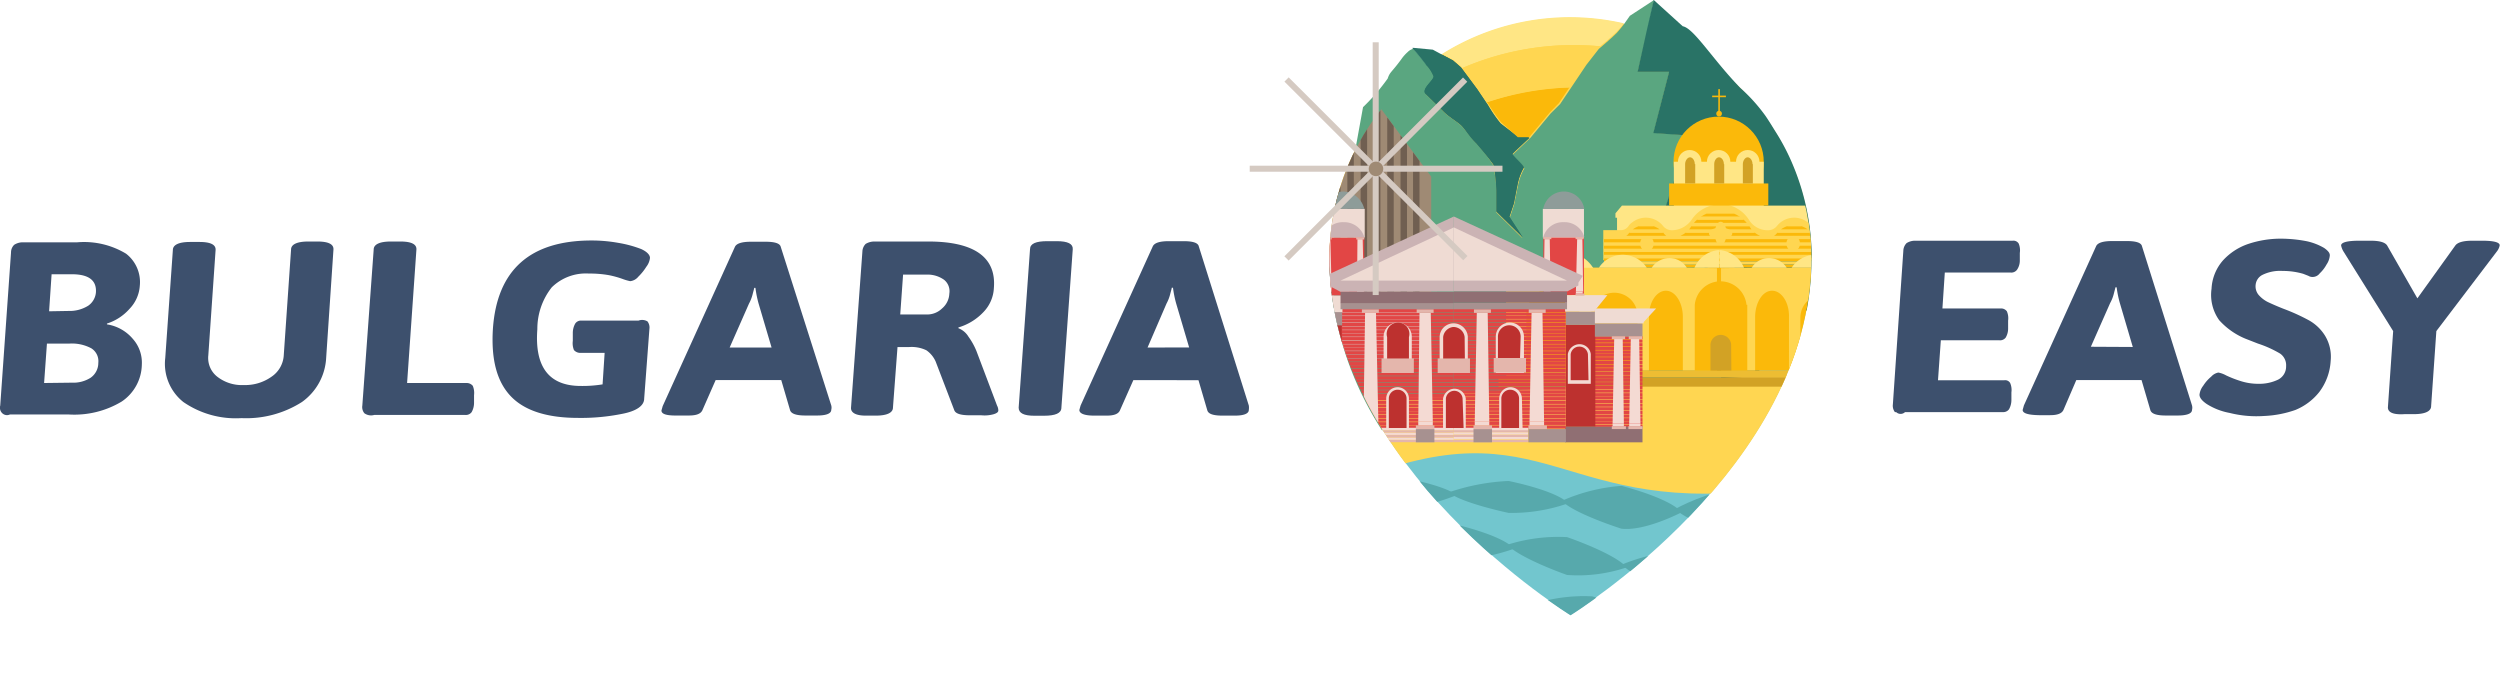 <svg id="Layer_1" data-name="Layer 1" xmlns="http://www.w3.org/2000/svg" xmlns:xlink="http://www.w3.org/1999/xlink" viewBox="0 0 219.97 59.31"><defs><style>.cls-1{fill:none;}.cls-2{fill:#ffd651;}.cls-3{fill:#72c6ce;}.cls-4{fill:url(#linear-gradient);}.cls-5{fill:#297366;}.cls-6{fill:#5aa680;}.cls-7{fill:url(#linear-gradient-2);}.cls-8{fill:url(#linear-gradient-3);}.cls-9{fill:#9f8a74;}.cls-10{clip-path:url(#clip-path);}.cls-11{fill:#fbb90a;}.cls-12{fill:#ffe685;}.cls-13{clip-path:url(#clip-path-2);}.cls-14{fill:#edbd33;}.cls-15{fill:#d2a225;}.cls-16{clip-path:url(#clip-path-3);}.cls-17{fill:#705f51;}.cls-18{fill:#d5cac2;}.cls-19{fill:#b2a59e;}.cls-20{fill:#906f73;}.cls-21{fill:#e24645;}.cls-22{clip-path:url(#clip-path-4);}.cls-23{fill:#bd312f;}.cls-24{clip-path:url(#clip-path-5);}.cls-25{fill:#e4b6ac;}.cls-26{fill:#f4dad3;}.cls-27{fill:#efdbd3;}.cls-28{fill:#a79190;}.cls-29{fill:#cbb3b4;}.cls-30{fill:#8e9c99;}.cls-31{clip-path:url(#clip-path-6);}.cls-32{clip-path:url(#clip-path-7);}.cls-33{clip-path:url(#clip-path-8);}.cls-34{fill:#57a9ac;}.cls-35{fill:#3d506d;}</style><linearGradient id="linear-gradient" x1="-4742.96" y1="-2968.86" x2="-4795.27" y2="-3062.38" gradientTransform="matrix(1, 0, 0, -1, 4881.9, -2990.57)" gradientUnits="userSpaceOnUse"><stop offset="0.29" stop-color="#5fb56a"/><stop offset="1" stop-color="#95c122"/></linearGradient><linearGradient id="linear-gradient-2" x1="-4715.04" y1="-3033.64" x2="-4761.89" y2="-2986.78" gradientTransform="matrix(1, 0, 0, -1, 4880.21, -2993.61)" gradientUnits="userSpaceOnUse"><stop offset="0" stop-color="#1a605e"/><stop offset="0.49" stop-color="#11757e"/><stop offset="1" stop-color="#04889b"/></linearGradient><linearGradient id="linear-gradient-3" x1="-4717.22" y1="-3032.8" x2="-4764.08" y2="-2985.95" gradientTransform="matrix(1, 0, 0, -1, 4881.87, -2990.51)" xlink:href="#linear-gradient-2"/><clipPath id="clip-path" transform="translate(-0.03 0.07)"><path id="SVGID" class="cls-1" d="M138.19,1.49A21.19,21.19,0,0,0,117,22.66v.05h0c0,18.41,21.22,31.36,21.22,31.36s21.21-13,21.18-31.4A21.23,21.23,0,0,0,138.19,1.49Z"/></clipPath><clipPath id="clip-path-2" transform="translate(-0.03 0.07)"><path id="SVGID-2" data-name="SVGID" class="cls-1" d="M160.15,20.83a.84.84,0,0,1-.71-.39,2,2,0,0,0-2.76-.29,1.14,1.14,0,0,0-.29.29,1,1,0,0,1-.74.39h0a1.94,1.94,0,0,1-1.7-1,3.08,3.08,0,0,0-4.28-.82h0a3,3,0,0,0-.82.82,2,2,0,0,1-1.7,1h0a.87.87,0,0,1-.74-.39,2,2,0,0,0-2.77-.29,1.92,1.92,0,0,0-.28.29.85.85,0,0,1-.71.39h-1.49v2.62h9.08a3.25,3.25,0,0,0,2.45,0h9.08V20.83Z"/></clipPath><clipPath id="clip-path-3" transform="translate(-0.03 0.07)"><polygon id="SVGID-3" data-name="SVGID" class="cls-1" points="121.09 8.91 116.27 15.47 116.27 27.04 125.95 27 125.95 15.47 121.09 8.91"/></clipPath><clipPath id="clip-path-4" transform="translate(-0.03 0.07)"><rect id="SVGID-4" data-name="SVGID" class="cls-1" x="111.34" y="29.55" width="4.19" height="7.95"/></clipPath><clipPath id="clip-path-5" transform="translate(-0.03 0.07)"><rect id="SVGID-5" data-name="SVGID" class="cls-1" x="118.08" y="27.11" width="9.86" height="11.03"/></clipPath><clipPath id="clip-path-6" transform="translate(-0.03 0.07)"><rect id="SVGID-6" data-name="SVGID" class="cls-1" x="140.36" y="29.52" width="4.19" height="7.95"/></clipPath><clipPath id="clip-path-7" transform="translate(-0.03 0.07)"><rect id="SVGID-7" data-name="SVGID" class="cls-1" x="127.94" y="27.11" width="9.86" height="11.03"/></clipPath><clipPath id="clip-path-8" transform="translate(-0.03 0.07)"><path id="SVGID-8" data-name="SVGID" class="cls-1" d="M138.19,1.49A21.19,21.19,0,0,0,117,22.66v.05h0c0,18.41,21.22,31.36,21.22,31.36s21.08-13,21.18-31.4a21.09,21.09,0,0,0-21-21.18h-.22Z"/></clipPath></defs><g id="Layer_2" data-name="Layer 2"><g id="Layer_1-2" data-name="Layer 1-2"><path class="cls-2" d="M138.19,1.49A21.17,21.17,0,0,0,117,22.64v0l42.43,0A21.27,21.27,0,0,0,138.19,1.49Z" transform="translate(-0.03 0.07)"/><path class="cls-3" d="M117,22.67v0c0,18.41,21.21,31.36,21.21,31.36s21.22-13,21.18-31.4v0Z" transform="translate(-0.03 0.07)"/><path class="cls-4" d="M124.57,4.19a.52.52,0,0,0-.21,0A.52.52,0,0,1,124.57,4.19Z" transform="translate(-0.03 0.07)"/><polygon class="cls-5" points="126.96 4.83 126.96 4.83 126.18 4.4 124.55 4.26 126.18 4.4 126.96 4.83"/><path class="cls-6" d="M147.7,30l3.55-10-5.18-.18,2.55-8-3.08-.21,1.38-5.39h-2.77L145,2.59l.57-2.66-2.13,1.39-.5.71c-.21.28-.42.53-.64.78-.6.6-1.59,1.42-1.59,1.42l-1.1,1.41-2.31,3.45-.82.81-1.8,2.17-1.53,1.45c-.14.14,1.06,1.1,1,1.24a4.64,4.64,0,0,0-.53,1.38c-.15.68-.36,1.78-.36,1.78l-.39,1.17L134,20.9l-2.3-2.27V16.78c0-.78-.15-1.52-.25-2.27A13.09,13.09,0,0,0,130,12.63c-.64-.67-1-1.27-1.42-1.66s-1-.71-1.42-1.1l-1.63-1.6c-.39-.39.64-1.17.71-1.53a3.06,3.06,0,0,0-.6-1c-.39-.53-.89-1.1-1.24-1.52a1,1,0,0,0-.5.28,3.48,3.48,0,0,0-.57.64c-.88,1.2-1,1.1-1.2,1.7a17.93,17.93,0,0,1-2.17,2.52l-.74,4.08-.11.57L117,23.56a29.1,29.1,0,0,0,4.62,14.22l28.7.5,2.87-3.62Z" transform="translate(-0.03 0.07)"/><rect class="cls-5" x="156.08" y="26.25" height="9.37"/><rect class="cls-7" x="156.08" y="26.25" height="9.37"/><path class="cls-5" d="M159.44,22.64a21.22,21.22,0,0,0-1.63-8.13,19,19,0,0,0-1.52-2.94c-.29-.46-.61-1-.93-1.46a15,15,0,0,0-2.2-2.44c-2.48-2.56-4.08-5.25-5.07-5.43L145.54-.07l-.61,2.66-.81,3.66h2.77l-1.39,5.39,3.09.21-2.56,8,5.18.18-3.55,10,5.54,4.58L159,27.21a24.23,24.23,0,0,0,.42-4.5Z" transform="translate(-0.03 0.07)"/><polygon class="cls-5" points="127.92 5.32 126.96 4.83 126.96 4.83 127.92 5.32"/><polygon class="cls-8" points="127.92 5.32 126.96 4.83 126.96 4.83 127.92 5.32"/><path class="cls-5" d="M132.06,10.79a12.28,12.28,0,0,1-1.1-1.6L130,7.77l-1.42-1.91-.7-.61-1-.53c-.46.29-.93.6-1.35.92a2.94,2.94,0,0,1,.64,1c0,.36-1.1,1.1-.71,1.53l1.63,1.59c.39.39,1,.75,1.42,1.1s.74,1,1.42,1.67c.53.6,1.06,1.24,1.52,1.88a15.76,15.76,0,0,1,.25,2.27v1.85l2.31,2.27L132.84,19l.39-1.17s.21-1.1.35-1.78a4.64,4.64,0,0,1,.53-1.38c.11-.11-1.06-1.1-1-1.24s1.52-1.46,1.52-1.46h-1Z" transform="translate(-0.03 0.07)"/><path class="cls-5" d="M133.08,13.52c.11-.14,1.53-1.45,1.53-1.45h-1l-1.56-1.28a12.28,12.28,0,0,1-1.1-1.6L130,7.77l-1.42-1.91-.7-.61-1-.53-.78-.42-1.6-.15a.51.51,0,0,0-.21,0h0c.44.49.85,1,1.24,1.52a2.94,2.94,0,0,1,.64,1c0,.36-1.1,1.1-.71,1.53l1.63,1.59c.39.39,1,.75,1.42,1.1s.74,1,1.42,1.67c.53.6,1.06,1.24,1.52,1.88a15.76,15.76,0,0,1,.25,2.27v1.85l2.31,2.27L132.84,19l.39-1.17s.21-1.1.35-1.78a4.64,4.64,0,0,1,.53-1.38S132.94,13.66,133.08,13.52Z" transform="translate(-0.03 0.07)"/><circle class="cls-9" cx="121.07" cy="14.86" r="0.64"/><g class="cls-10"><path class="cls-2" d="M116.55,35.19l43.67-2.48s8.66,8.23-3.51,10.11c-19.65,3-20.29-7.66-37.85-.46C110,46.05,116.55,35.19,116.55,35.19Z" transform="translate(-0.03 0.07)"/><circle class="cls-11" cx="151.22" cy="14.23" r="3.97"/><rect class="cls-12" x="147.28" y="14.23" width="7.91" height="4.26"/><polygon class="cls-12" points="151.33 18.7 151.33 18.09 142.71 18.09 142.14 18.77 142.14 19.16 142.28 19.16 142.28 20.61 143.1 21.68 150.05 21.04 151.33 18.7"/><polygon class="cls-12" points="151.33 18.7 151.33 18.09 159.95 18.09 160.55 18.77 160.55 19.16 160.41 19.16 160.41 20.58 159.59 21.68 152.64 21.04 151.33 18.7"/><path class="cls-2" d="M147.13,20.19h0a1,1,0,0,1-.78-.39,1.94,1.94,0,0,0-2.72-.29l0,0a1.11,1.11,0,0,0-.29.28.8.8,0,0,1-.71.39H141.1v2.63h9.08a3.14,3.14,0,0,0,1.25.25V17.92a3,3,0,0,0-2.56,1.35A2.15,2.15,0,0,1,147.13,20.19Z" transform="translate(-0.03 0.07)"/><path class="cls-2" d="M155.61,20.19h0a1,1,0,0,0,.78-.39,1.94,1.94,0,0,1,2.72-.29l0,0a1.07,1.07,0,0,1,.28.28.74.74,0,0,0,.71.36h1.53v2.62h-9.05a2.93,2.93,0,0,1-1.24.25V17.88a3,3,0,0,1,2.55,1.35A1.94,1.94,0,0,0,155.61,20.19Z" transform="translate(-0.03 0.07)"/><g class="cls-13"><rect class="cls-11" x="140.51" y="23.27" width="21.78" height="0.28"/><rect class="cls-2" x="140.51" y="22.99" width="21.78" height="0.28"/><rect class="cls-11" x="140.51" y="22.7" width="21.78" height="0.28"/><rect class="cls-2" x="140.51" y="22.46" width="21.78" height="0.28"/><rect class="cls-11" x="140.51" y="22.14" width="21.78" height="0.28"/><rect class="cls-2" x="140.51" y="21.89" width="21.78" height="0.28"/><rect class="cls-11" x="140.51" y="21.6" width="21.78" height="0.28"/><rect class="cls-2" x="140.51" y="21.32" width="21.78" height="0.28"/><rect class="cls-11" x="140.51" y="21.04" width="21.78" height="0.28"/><rect class="cls-2" x="140.51" y="20.75" width="21.78" height="0.28"/><rect class="cls-11" x="140.51" y="20.47" width="21.78" height="0.28"/><rect class="cls-2" x="140.51" y="20.19" width="21.78" height="0.28"/><rect class="cls-11" x="140.51" y="19.9" width="21.78" height="0.28"/><rect class="cls-2" x="140.51" y="19.62" width="21.78" height="0.28"/><rect class="cls-11" x="140.51" y="19.33" width="21.78" height="0.28"/><rect class="cls-11" x="140.51" y="18.8" width="21.78" height="0.28"/><rect class="cls-11" x="140.51" y="18.23" width="21.78" height="0.28"/><rect class="cls-2" x="140.51" y="19.05" width="21.78" height="0.28"/></g><rect class="cls-11" x="132.53" y="23.56" width="37.46" height="9.05"/><path class="cls-12" d="M149.12,23.49h2.16V21.93A2.56,2.56,0,0,0,149.12,23.49Z" transform="translate(-0.03 0.07)"/><path class="cls-12" d="M137.55,22.1A3.13,3.13,0,0,0,135,23.52h5.22A3,3,0,0,0,137.55,22.1Z" transform="translate(-0.03 0.07)"/><path class="cls-12" d="M142.8,22.35a2.5,2.5,0,0,0-2.09,1.14h4.22A2.55,2.55,0,0,0,142.8,22.35Z" transform="translate(-0.03 0.07)"/><path class="cls-2" d="M148.48,23.49H132.55v9h1.78V27.6h0a2.34,2.34,0,0,1,4.68,0h0v4.93h1V27.89h0a2.06,2.06,0,1,1,4.11,0h0v4.64h1V27.74h0c0-1.24.68-2.23,1.49-2.23s1.46,1,1.49,2.23h0v4.79h3v-9Z" transform="translate(-0.03 0.07)"/><path class="cls-12" d="M146.92,22.64a1.85,1.85,0,0,0-1.56.85h3.09A1.78,1.78,0,0,0,146.92,22.64Z" transform="translate(-0.03 0.07)"/><path class="cls-12" d="M153.48,23.49h-2.16V21.93A2.56,2.56,0,0,1,153.48,23.49Z" transform="translate(-0.03 0.07)"/><path class="cls-12" d="M165.05,22.07a3.17,3.17,0,0,1,2.59,1.38h-5.18A3.11,3.11,0,0,1,165.05,22.07Z" transform="translate(-0.03 0.07)"/><path class="cls-12" d="M159.76,22.35a2.61,2.61,0,0,1,2.13,1.14h-4.22A2.5,2.5,0,0,1,159.76,22.35Z" transform="translate(-0.03 0.07)"/><path class="cls-2" d="M154.12,23.49h15.93v9h-1.77V27.6h0a2.37,2.37,0,0,0-4.72,0h0v4.93h-1V27.89h0a2.06,2.06,0,0,0-4.12,0h0v4.64h-1V27.74h0c0-1.24-.67-2.23-1.49-2.23s-1.45,1-1.49,2.23h0v4.79h-3v-9Z" transform="translate(-0.03 0.07)"/><path class="cls-12" d="M155.68,22.64a1.85,1.85,0,0,1,1.56.85h-3.08A1.75,1.75,0,0,1,155.68,22.64Z" transform="translate(-0.03 0.07)"/><rect class="cls-14" x="132.53" y="32.6" width="37.46" height="0.6"/><rect class="cls-15" x="131.85" y="33.2" width="38.88" height="0.82"/><rect class="cls-11" x="146.86" y="16.14" width="8.73" height="1.95"/><circle class="cls-12" cx="148.67" cy="14.23" r="1.03"/><circle class="cls-12" cx="151.22" cy="14.23" r="1.03"/><circle class="cls-12" cx="153.78" cy="14.23" r="1.03"/><path class="cls-2" d="M152.45,20.47c0-.21-.21-.35-.56-.46-.07-.32-.25-.57-.46-.57s-.36.22-.47.57c-.32.07-.56.25-.56.46s.21.36.56.46c.07.32.25.57.47.57s.35-.21.46-.57C152.21,20.83,152.45,20.69,152.45,20.47Z" transform="translate(-0.03 0.07)"/><ellipse class="cls-2" cx="144.91" cy="21.43" rx="0.6" ry="0.67"/><ellipse class="cls-2" cx="157.78" cy="21.43" rx="0.6" ry="0.67"/><path class="cls-11" d="M153.7,26.75a2.31,2.31,0,0,0-2.49-2.06,2.28,2.28,0,0,0-2.06,2.06h0v5.78h4.62V26.75Z" transform="translate(-0.03 0.07)"/><path class="cls-15" d="M152.35,30.23a.92.92,0,0,0-1-.83.91.91,0,0,0-.82.83h0v2.3h1.84Z" transform="translate(-0.03 0.07)"/><path class="cls-15" d="M151.71,14.37c0-.35-.21-.6-.43-.6s-.42.28-.42.6h0v1.7h.88l0-1.7Z" transform="translate(-0.03 0.07)"/><path class="cls-15" d="M149.15,14.37c0-.35-.21-.6-.42-.6s-.43.28-.43.6h0v1.7h.89l0-1.7Z" transform="translate(-0.03 0.07)"/><path class="cls-15" d="M154.23,14.37c0-.35-.22-.6-.43-.6s-.42.28-.42.6h0v1.7h.88l0-1.7Z" transform="translate(-0.03 0.07)"/><circle class="cls-11" cx="151.26" cy="10" r="0.25"/><rect class="cls-11" x="151.19" y="7.84" width="0.14" height="2.06"/><rect class="cls-11" x="150.65" y="8.41" width="1.21" height="0.14"/><polygon class="cls-9" points="121.07 8.97 116.24 15.54 116.24 27.1 125.93 27.07 125.93 15.54 121.07 8.97"/><g class="cls-16"><rect class="cls-17" x="116.24" y="8.05" width="0.57" height="19.44"/><rect class="cls-17" x="117.38" y="8.05" width="0.57" height="19.44"/><rect class="cls-17" x="118.55" y="8.05" width="0.57" height="19.44"/><rect class="cls-17" x="119.72" y="8.05" width="0.57" height="19.44"/><rect class="cls-17" x="120.89" y="8.05" width="0.57" height="19.44"/><rect class="cls-17" x="122.06" y="8.05" width="0.57" height="19.44"/><rect class="cls-17" x="123.23" y="8.05" width="0.57" height="19.44"/><rect class="cls-17" x="124.33" y="8.05" width="0.57" height="19.44"/></g><rect class="cls-18" x="117.2" y="27.1" width="7.73" height="3.8"/><rect class="cls-19" x="116.39" y="30.9" width="9.37" height="0.74"/><rect class="cls-20" x="111.31" y="37.5" width="6.81" height="1.42"/><rect class="cls-21" x="116.46" y="20.89" width="3.58" height="5.11"/><g class="cls-22"><rect class="cls-21" x="109.08" y="29.59" width="9.86" height="0.28"/><rect class="cls-21" x="109.08" y="29.91" width="9.86" height="0.28"/><rect class="cls-21" x="109.08" y="30.19" width="9.86" height="0.28"/><rect class="cls-21" x="109.08" y="30.51" width="9.86" height="0.28"/><rect class="cls-21" x="109.08" y="30.83" width="9.86" height="0.28"/><rect class="cls-21" x="109.08" y="31.15" width="9.86" height="0.28"/><rect class="cls-21" x="109.08" y="31.47" width="9.86" height="0.28"/><rect class="cls-21" x="109.08" y="31.79" width="9.86" height="0.28"/><rect class="cls-21" x="109.08" y="32.07" width="9.86" height="0.28"/><rect class="cls-21" x="109.08" y="32.39" width="9.86" height="0.28"/><rect class="cls-21" x="109.08" y="32.71" width="9.86" height="0.28"/><rect class="cls-21" x="109.08" y="33.03" width="9.86" height="0.28"/><rect class="cls-21" x="109.08" y="33.35" width="9.86" height="0.28"/><rect class="cls-21" x="109.08" y="33.67" width="9.86" height="0.28"/><rect class="cls-21" x="109.08" y="33.99" width="9.86" height="0.28"/><rect class="cls-21" x="109.08" y="34.27" width="9.86" height="0.28"/><rect class="cls-21" x="109.08" y="34.59" width="9.86" height="0.28"/><rect class="cls-21" x="109.08" y="34.91" width="9.86" height="0.28"/><rect class="cls-21" x="109.08" y="35.23" width="9.86" height="0.28"/><rect class="cls-21" x="109.08" y="35.55" width="9.86" height="0.28"/><rect class="cls-21" x="109.08" y="35.83" width="9.86" height="0.28"/><rect class="cls-21" x="109.08" y="36.15" width="9.86" height="0.28"/><rect class="cls-21" x="109.08" y="36.47" width="9.86" height="0.28"/><rect class="cls-21" x="109.08" y="36.79" width="9.86" height="0.28"/><rect class="cls-21" x="109.08" y="37.11" width="9.86" height="0.28"/><rect class="cls-21" x="109.08" y="37.43" width="9.86" height="0.28"/></g><rect class="cls-23" x="115.5" y="28.59" width="2.59" height="8.94"/><g class="cls-24"><rect class="cls-21" x="118.05" y="27.17" width="9.86" height="0.28"/><rect class="cls-21" x="118.05" y="27.49" width="9.86" height="0.28"/><rect class="cls-21" x="118.05" y="27.81" width="9.86" height="0.28"/><rect class="cls-21" x="118.05" y="28.1" width="9.86" height="0.28"/><rect class="cls-21" x="118.05" y="28.42" width="9.86" height="0.28"/><rect class="cls-21" x="118.05" y="28.73" width="9.86" height="0.28"/><rect class="cls-21" x="118.05" y="29.05" width="9.86" height="0.28"/><rect class="cls-21" x="118.05" y="29.34" width="9.86" height="0.28"/><rect class="cls-21" x="118.05" y="29.66" width="9.86" height="0.28"/><rect class="cls-21" x="118.05" y="29.98" width="9.86" height="0.28"/><rect class="cls-21" x="118.05" y="30.3" width="9.86" height="0.28"/><rect class="cls-21" x="118.05" y="30.58" width="9.86" height="0.28"/><rect class="cls-21" x="118.05" y="30.9" width="9.86" height="0.28"/><rect class="cls-21" x="118.05" y="31.22" width="9.86" height="0.28"/><rect class="cls-21" x="118.05" y="31.54" width="9.86" height="0.28"/><rect class="cls-21" x="118.05" y="31.86" width="9.86" height="0.28"/><rect class="cls-21" x="118.05" y="32.14" width="9.86" height="0.28"/><rect class="cls-21" x="118.05" y="32.46" width="9.86" height="0.28"/><rect class="cls-21" x="118.05" y="32.78" width="9.86" height="0.28"/><rect class="cls-21" x="118.05" y="33.1" width="9.86" height="0.28"/><rect class="cls-21" x="118.05" y="33.38" width="9.86" height="0.28"/><rect class="cls-21" x="118.05" y="33.7" width="9.86" height="0.28"/><rect class="cls-21" x="118.05" y="34.02" width="9.86" height="0.28"/><rect class="cls-21" x="118.05" y="34.34" width="9.86" height="0.28"/><rect class="cls-21" x="118.05" y="34.66" width="9.86" height="0.28"/><rect class="cls-21" x="118.05" y="34.94" width="9.86" height="0.28"/><rect class="cls-21" x="118.05" y="35.26" width="9.86" height="0.28"/><rect class="cls-21" x="118.05" y="35.58" width="9.86" height="0.28"/><rect class="cls-21" x="118.05" y="35.9" width="9.86" height="0.28"/><rect class="cls-21" x="118.05" y="36.18" width="9.86" height="0.28"/><rect class="cls-21" x="118.05" y="36.5" width="9.86" height="0.28"/><rect class="cls-21" x="118.05" y="36.82" width="9.86" height="0.28"/><rect class="cls-21" x="118.05" y="37.14" width="9.86" height="0.28"/><rect class="cls-21" x="118.05" y="37.43" width="9.86" height="0.28"/></g><rect class="cls-25" x="121.35" y="38.7" width="6.56" height="0.21"/><rect class="cls-26" x="121.35" y="38.49" width="6.56" height="0.21"/><rect class="cls-25" x="121.35" y="38.28" width="6.56" height="0.21"/><rect class="cls-26" x="121.35" y="38.06" width="6.56" height="0.21"/><rect class="cls-25" x="121.35" y="37.85" width="6.56" height="0.21"/><rect class="cls-26" x="121.35" y="37.64" width="6.56" height="0.21"/><rect class="cls-27" x="116.46" y="18.38" width="3.62" height="2.52"/><rect class="cls-28" x="118.05" y="37.75" width="3.3" height="1.17"/><rect class="cls-28" x="124.58" y="37.75" width="1.63" height="1.17"/><rect class="cls-28" x="111.31" y="28.45" width="4.19" height="1.17"/><rect class="cls-28" x="115.5" y="27.46" width="2.59" height="1.17"/><path class="cls-29" d="M118.26,19.48a1.79,1.79,0,0,0-1.81,1.31h3.62A1.84,1.84,0,0,0,118.26,19.48Z" transform="translate(-0.03 0.07)"/><path class="cls-30" d="M118.26,16.78a1.84,1.84,0,0,0-1.81,1.53h3.62A2,2,0,0,0,118.26,16.78Z" transform="translate(-0.03 0.07)"/><polygon class="cls-27" points="115.5 27.46 115.5 27.32 114.4 26 118.12 26 118.12 27.46 115.5 27.46"/><polygon class="cls-27" points="111.17 28.45 111.17 28.34 110.11 27.17 115.5 27.17 115.5 28.45 111.17 28.45"/><rect class="cls-25" x="111.31" y="37.5" width="1.24" height="0.25"/><rect class="cls-26" x="111.49" y="37.25" width="0.99" height="0.25"/><polygon class="cls-26" points="112.34 29.87 111.6 29.87 111.49 37.25 112.48 37.25 112.34 29.87"/><rect class="cls-25" x="111.38" y="29.62" width="1.17" height="0.25"/><rect class="cls-25" x="116.42" y="25.83" width="0.78" height="0.18"/><rect class="cls-26" x="116.53" y="25.68" width="0.6" height="0.18"/><polygon class="cls-26" points="117.06 21.04 116.6 21.04 116.53 25.68 117.17 25.68 117.06 21.04"/><rect class="cls-25" x="116.46" y="20.89" width="0.71" height="0.18"/><rect class="cls-25" x="119.29" y="25.83" width="0.78" height="0.18"/><rect class="cls-26" x="119.4" y="25.68" width="0.6" height="0.18"/><polygon class="cls-26" points="119.9 21.04 119.44 21.04 119.4 25.68 120 25.68 119.9 21.04"/><rect class="cls-25" x="119.33" y="20.89" width="0.71" height="0.18"/><rect class="cls-25" x="112.77" y="37.5" width="1.24" height="0.25"/><rect class="cls-26" x="112.94" y="37.25" width="0.99" height="0.25"/><polygon class="cls-26" points="113.8 29.87 113.05 29.87 112.94 37.25 113.94 37.25 113.8 29.87"/><rect class="cls-25" x="112.84" y="29.62" width="1.17" height="0.25"/><rect class="cls-25" x="119.76" y="37.43" width="1.63" height="0.32"/><rect class="cls-26" x="119.97" y="37.11" width="1.28" height="0.32"/><polygon class="cls-26" points="121.07 27.53 120.11 27.53 119.97 37.11 121.28 37.11 121.07 27.53"/><rect class="cls-25" x="119.83" y="27.21" width="1.49" height="0.32"/><rect class="cls-25" x="124.58" y="37.43" width="1.63" height="0.32"/><rect class="cls-26" x="124.79" y="37.11" width="1.28" height="0.32"/><polygon class="cls-26" points="125.89 27.53 124.9 27.53 124.79 37.11 126.07 37.11 125.89 27.53"/><rect class="cls-25" x="124.65" y="27.21" width="1.49" height="0.32"/><polygon class="cls-29" points="127.92 19.05 127.92 25.65 117.95 25.68 116.95 25.15 116.95 24.87 116.56 24.3 127.92 19.05"/><rect class="cls-28" x="117.95" y="26.64" width="9.97" height="0.57"/><rect class="cls-20" x="117.95" y="25.68" width="9.97" height="0.99"/><polygon class="cls-27" points="127.92 20.01 117.95 24.69 127.92 24.69 127.92 20.01"/><rect class="cls-20" x="137.71" y="37.5" width="6.81" height="1.42"/><rect class="cls-21" x="135.79" y="20.86" width="3.58" height="5.11"/><g class="cls-31"><rect class="cls-21" x="136.93" y="29.55" width="9.86" height="0.28"/><rect class="cls-21" x="136.93" y="29.87" width="9.86" height="0.28"/><rect class="cls-21" x="136.93" y="30.19" width="9.86" height="0.28"/><rect class="cls-21" x="136.93" y="30.51" width="9.86" height="0.28"/><rect class="cls-21" x="136.93" y="30.83" width="9.86" height="0.28"/><rect class="cls-21" x="136.93" y="31.11" width="9.86" height="0.28"/><rect class="cls-21" x="136.93" y="31.43" width="9.86" height="0.28"/><rect class="cls-21" x="136.93" y="31.75" width="9.86" height="0.28"/><rect class="cls-21" x="136.93" y="32.07" width="9.86" height="0.28"/><rect class="cls-21" x="136.93" y="32.39" width="9.86" height="0.28"/><rect class="cls-21" x="136.93" y="32.71" width="9.86" height="0.28"/><rect class="cls-21" x="136.93" y="33.03" width="9.86" height="0.28"/><rect class="cls-21" x="136.93" y="33.31" width="9.86" height="0.28"/><rect class="cls-21" x="136.93" y="33.63" width="9.86" height="0.28"/><rect class="cls-21" x="136.93" y="33.95" width="9.86" height="0.28"/><rect class="cls-21" x="136.93" y="34.27" width="9.86" height="0.28"/><rect class="cls-21" x="136.93" y="34.59" width="9.86" height="0.28"/><rect class="cls-21" x="136.93" y="34.87" width="9.86" height="0.28"/><rect class="cls-21" x="136.93" y="35.19" width="9.86" height="0.28"/><rect class="cls-21" x="136.93" y="35.51" width="9.86" height="0.28"/><rect class="cls-21" x="136.93" y="35.83" width="9.86" height="0.28"/><rect class="cls-21" x="136.93" y="36.15" width="9.86" height="0.28"/><rect class="cls-21" x="136.93" y="36.47" width="9.86" height="0.28"/><rect class="cls-21" x="136.93" y="36.79" width="9.86" height="0.28"/><rect class="cls-21" x="136.93" y="37.07" width="9.86" height="0.28"/><rect class="cls-21" x="136.93" y="37.39" width="9.86" height="0.28"/></g><rect class="cls-23" x="137.78" y="28.59" width="2.59" height="8.94"/><g class="cls-32"><rect class="cls-21" x="127.91" y="27.17" width="9.86" height="0.28"/><rect class="cls-21" x="127.91" y="27.49" width="9.86" height="0.28"/><rect class="cls-21" x="127.91" y="27.78" width="9.86" height="0.28"/><rect class="cls-21" x="127.91" y="28.1" width="9.86" height="0.28"/><rect class="cls-21" x="127.91" y="28.42" width="9.86" height="0.28"/><rect class="cls-21" x="127.91" y="28.73" width="9.86" height="0.28"/><rect class="cls-21" x="127.91" y="29.05" width="9.86" height="0.28"/><rect class="cls-21" x="127.91" y="29.34" width="9.86" height="0.28"/><rect class="cls-21" x="127.91" y="29.66" width="9.86" height="0.28"/><rect class="cls-21" x="127.91" y="29.98" width="9.86" height="0.28"/><rect class="cls-21" x="127.91" y="30.3" width="9.86" height="0.28"/><rect class="cls-21" x="127.91" y="30.58" width="9.86" height="0.28"/><rect class="cls-21" x="127.91" y="30.9" width="9.86" height="0.28"/><rect class="cls-21" x="127.91" y="31.22" width="9.86" height="0.28"/><rect class="cls-21" x="127.91" y="31.54" width="9.86" height="0.28"/><rect class="cls-21" x="127.91" y="31.82" width="9.86" height="0.28"/><rect class="cls-21" x="127.91" y="32.14" width="9.86" height="0.28"/><rect class="cls-21" x="127.91" y="32.46" width="9.86" height="0.28"/><rect class="cls-21" x="127.91" y="32.78" width="9.86" height="0.28"/><rect class="cls-21" x="127.91" y="33.06" width="9.86" height="0.28"/><rect class="cls-21" x="127.91" y="33.38" width="9.86" height="0.28"/><rect class="cls-21" x="127.91" y="33.7" width="9.86" height="0.28"/><rect class="cls-21" x="127.91" y="34.02" width="9.86" height="0.28"/><rect class="cls-21" x="127.91" y="34.34" width="9.86" height="0.28"/><rect class="cls-21" x="127.91" y="34.62" width="9.86" height="0.28"/><rect class="cls-21" x="127.91" y="34.94" width="9.86" height="0.28"/><rect class="cls-21" x="127.91" y="35.26" width="9.86" height="0.28"/><rect class="cls-21" x="127.91" y="35.58" width="9.86" height="0.28"/><rect class="cls-21" x="127.91" y="35.87" width="9.86" height="0.28"/><rect class="cls-21" x="127.91" y="36.18" width="9.86" height="0.28"/><rect class="cls-21" x="127.91" y="36.5" width="9.86" height="0.28"/><rect class="cls-21" x="127.91" y="36.82" width="9.86" height="0.28"/><rect class="cls-21" x="127.91" y="37.11" width="9.86" height="0.28"/><rect class="cls-21" x="127.91" y="37.43" width="9.86" height="0.28"/></g><rect class="cls-25" x="127.91" y="38.7" width="6.56" height="0.21"/><rect class="cls-26" x="127.91" y="38.45" width="6.56" height="0.21"/><rect class="cls-25" x="127.91" y="38.24" width="6.56" height="0.21"/><rect class="cls-26" x="127.91" y="38.03" width="6.56" height="0.21"/><rect class="cls-25" x="127.91" y="37.82" width="6.56" height="0.21"/><rect class="cls-26" x="127.91" y="37.64" width="6.56" height="0.21"/><rect class="cls-27" x="135.75" y="18.38" width="3.62" height="2.52"/><rect class="cls-28" x="134.48" y="37.75" width="3.3" height="1.17"/><rect class="cls-28" x="129.65" y="37.75" width="1.63" height="1.17"/><rect class="cls-28" x="140.33" y="28.45" width="4.19" height="1.17"/><rect class="cls-28" x="137.78" y="27.42" width="2.59" height="1.17"/><path class="cls-29" d="M137.63,19.48a1.79,1.79,0,0,1,1.8,1.31h-3.61A1.79,1.79,0,0,1,137.63,19.48Z" transform="translate(-0.03 0.07)"/><path class="cls-30" d="M137.63,16.78a1.83,1.83,0,0,1,1.8,1.53h-3.61A1.85,1.85,0,0,1,137.63,16.78Z" transform="translate(-0.03 0.07)"/><polygon class="cls-27" points="140.33 27.42 140.33 27.32 141.43 25.97 137.71 25.97 137.71 27.42 140.33 27.42"/><polygon class="cls-27" points="144.62 28.45 144.62 28.34 145.72 27.14 140.33 27.14 140.33 28.45 144.62 28.45"/><rect class="cls-25" x="143.28" y="37.5" width="1.24" height="0.25"/><rect class="cls-26" x="143.35" y="37.25" width="0.99" height="0.25"/><polygon class="cls-26" points="143.49 29.83 144.23 29.83 144.34 37.25 143.35 37.25 143.49 29.83"/><rect class="cls-25" x="143.31" y="29.59" width="1.17" height="0.25"/><rect class="cls-25" x="138.63" y="25.83" width="0.78" height="0.18"/><rect class="cls-26" x="138.66" y="25.65" width="0.6" height="0.18"/><polygon class="cls-26" points="138.77 21.04 139.23 21.04 139.3 25.65 138.66 25.65 138.77 21.04"/><rect class="cls-25" x="138.63" y="20.86" width="0.71" height="0.18"/><rect class="cls-25" x="135.75" y="25.83" width="0.78" height="0.18"/><rect class="cls-26" x="135.83" y="25.65" width="0.6" height="0.18"/><polygon class="cls-26" points="135.9 21.04 136.36 21.04 136.43 25.65 135.83 25.65 135.9 21.04"/><rect class="cls-25" x="135.79" y="20.86" width="0.71" height="0.18"/><rect class="cls-25" x="141.82" y="37.5" width="1.24" height="0.25"/><rect class="cls-26" x="141.89" y="37.25" width="0.99" height="0.25"/><polygon class="cls-26" points="142.03 29.83 142.78 29.83 142.88 37.25 141.89 37.25 142.03 29.83"/><rect class="cls-25" x="141.82" y="29.59" width="1.17" height="0.25"/><rect class="cls-25" x="134.48" y="37.43" width="1.63" height="0.32"/><rect class="cls-26" x="134.58" y="37.11" width="1.28" height="0.32"/><polygon class="cls-26" points="134.76 27.53 135.72 27.53 135.86 37.11 134.58 37.11 134.76 27.53"/><rect class="cls-25" x="134.51" y="27.21" width="1.49" height="0.32"/><rect class="cls-25" x="129.65" y="37.43" width="1.63" height="0.32"/><rect class="cls-26" x="129.76" y="37.11" width="1.28" height="0.32"/><polygon class="cls-26" points="129.94 27.53 130.9 27.53 131.04 37.11 129.76 37.11 129.94 27.53"/><rect class="cls-25" x="129.69" y="27.21" width="1.49" height="0.32"/><polygon class="cls-29" points="127.92 19.05 127.92 25.65 137.88 25.65 138.88 25.12 138.88 24.87 139.27 24.27 127.92 19.05"/><rect class="cls-28" x="127.91" y="26.64" width="9.97" height="0.57"/><rect class="cls-20" x="127.91" y="25.65" width="9.97" height="0.99"/><polygon class="cls-27" points="127.92 20.01 137.88 24.69 127.92 24.69 127.92 20.01"/><path class="cls-26" d="M124,35a1,1,0,0,0-1-1,1,1,0,0,0-1,1h0v2.62H124Z" transform="translate(-0.03 0.07)"/><path class="cls-23" d="M123.79,35a.78.78,0,0,0-1.56,0h0v2.59h1.56Z" transform="translate(-0.03 0.07)"/><path class="cls-26" d="M117.87,31.08a1,1,0,0,0-1-1,1,1,0,0,0-1,1h0V33.7h2.06Z" transform="translate(-0.03 0.07)"/><path class="cls-23" d="M117.62,31.12a.78.78,0,0,0-1.56,0h0v2.27h1.56Z" transform="translate(-0.03 0.07)"/><path class="cls-26" d="M124.25,29.55a1.24,1.24,0,1,0-2.48,0h0v3.2h2.48Z" transform="translate(-0.03 0.07)"/><path class="cls-23" d="M124,29.59a1,1,0,1,0-1.92,0h0v2.77H124Z" transform="translate(-0.03 0.07)"/><path class="cls-26" d="M140,31.08a1,1,0,0,0-1.17-.85,1.07,1.07,0,0,0-.85.85h0V33.7H140Z" transform="translate(-0.03 0.07)"/><path class="cls-23" d="M139.75,31.12a.75.75,0,0,0-.79-.69h-.06a.77.77,0,0,0-.67.68h0v2.27h1.57Z" transform="translate(-0.03 0.07)"/><path class="cls-26" d="M129,35a1,1,0,0,0-1.17-.85A1.05,1.05,0,0,0,127,35h0v2.62h2Z" transform="translate(-0.03 0.07)"/><path class="cls-23" d="M128.72,35a.73.73,0,0,0-.8-.68h0a.75.75,0,0,0-.67.68h0v2.59h1.56Z" transform="translate(-0.03 0.07)"/><path class="cls-26" d="M133.94,35a1,1,0,0,0-1-1,1,1,0,0,0-1,1h0v2.62h2.06Z" transform="translate(-0.03 0.07)"/><path class="cls-23" d="M133.69,35a.78.78,0,0,0-1.56,0h0v2.59h1.56Z" transform="translate(-0.03 0.07)"/><rect class="cls-25" x="121.56" y="31.54" width="2.84" height="1.28"/><path class="cls-26" d="M129.18,29.55a1.26,1.26,0,0,0-1.31-1.17,1.23,1.23,0,0,0-1.17,1.17h0v3.2h2.48Z" transform="translate(-0.03 0.07)"/><path class="cls-23" d="M128.9,29.59a1,1,0,0,0-1-.89h0a1,1,0,0,0-.89.89h0v2.77h1.92Z" transform="translate(-0.03 0.07)"/><rect class="cls-25" x="126.5" y="31.54" width="2.84" height="1.28"/><path class="cls-26" d="M134.12,29.55a1.24,1.24,0,0,0-2.48,0h0v3.2h2.48Z" transform="translate(-0.03 0.07)"/><path class="cls-23" d="M133.83,29.55a1,1,0,0,0-1-1,1,1,0,0,0-1,1h0v2.77h1.92Z" transform="translate(-0.03 0.07)"/><rect class="cls-25" x="131.43" y="31.5" width="2.84" height="1.28"/></g><g class="cls-33"><path class="cls-34" d="M132.77,42.25a18.72,18.72,0,0,0-5.26,1c1.07.93,5.26,1.81,5.26,1.81a15,15,0,0,0,5.25-.85C136.92,43.07,132.77,42.25,132.77,42.25Z" transform="translate(-0.03 0.07)"/><path class="cls-34" d="M122.94,41.86c-2.09-.07-5.25,1.49-5.25,1.49,1.06,1.14,5.25,1.49,5.25,1.49a21.52,21.52,0,0,0,5.25-1.34C127.09,42.57,122.94,41.86,122.94,41.86Z" transform="translate(-0.03 0.07)"/><path class="cls-34" d="M142.7,42.68A15.81,15.81,0,0,0,137.45,44c1.1,1.14,5.25,2.45,5.25,2.45C144.79,46.69,148,45,148,45,146.85,43.71,142.7,42.68,142.7,42.68Z" transform="translate(-0.03 0.07)"/><path class="cls-34" d="M152.67,43.07c-2.1-.07-5.22,1.63-5.22,1.63,1.07,1.28,5.25,2.06,5.25,2.06,2.1-.07,5.25-1.85,5.25-1.85C156.82,44,152.67,43.07,152.67,43.07Z" transform="translate(-0.03 0.07)"/><path class="cls-34" d="M137.91,47.19a14.84,14.84,0,0,0-5.25.67c1.1,1.21,5.25,2.66,5.25,2.66a13.3,13.3,0,0,0,5.25-.67C142.06,48.6,137.91,47.19,137.91,47.19Z" transform="translate(-0.03 0.07)"/><path class="cls-34" d="M128,46.05c-2.09,0-5.25,1.6-5.25,1.6,1.1.92,5.25,1.56,5.25,1.56a17.63,17.63,0,0,0,5.25-1C132.2,47,128,46.05,128,46.05Z" transform="translate(-0.03 0.07)"/><path class="cls-34" d="M140.11,52.4a14.51,14.51,0,0,0-5.25.71c1.06,1.28,5.25,2.38,5.25,2.38,2.09.21,5.25-1.1,5.25-1.1C144.29,53.54,140.11,52.4,140.11,52.4Z" transform="translate(-0.03 0.07)"/><path class="cls-34" d="M130.1,50.8c-2.09-.28-5.25,1.42-5.25,1.42,1.1,1.28,5.25,2.27,5.25,2.27a15.23,15.23,0,0,0,5.25-1C134.26,52.19,130.1,50.8,130.1,50.8Z" transform="translate(-0.03 0.07)"/><path class="cls-34" d="M135.78,55.84c-2.09-.18-5.25,1.42-5.25,1.42,1.06,1.31,5.25,2,5.25,2A20.18,20.18,0,0,0,141,57.79C139.93,56.87,135.78,55.84,135.78,55.84Z" transform="translate(-0.03 0.07)"/><path class="cls-34" d="M148,48.39a16.69,16.69,0,0,0-5.25,1.21c1.06,1.27,5.25,2.34,5.25,2.34,2.09.11,5.25-1.81,5.25-1.81C152.17,49.14,148,48.39,148,48.39Z" transform="translate(-0.03 0.07)"/></g><rect class="cls-18" x="120.78" y="3.72" width="0.53" height="22.24"/><rect class="cls-18" x="109.96" y="14.58" width="22.24" height="0.53"/><rect class="cls-18" x="120.83" y="3.66" width="0.53" height="22.24" transform="translate(25.03 90.08) rotate(-45.03)"/><rect class="cls-18" x="109.96" y="14.54" width="22.24" height="0.53" transform="translate(25.01 90.07) rotate(-45.03)"/><circle class="cls-9" cx="121.07" cy="14.86" r="0.64"/><path class="cls-11" d="M131,9.09a15.53,15.53,0,0,0,1.1,1.59L133.58,12h1l1.81-2.17L137.2,9l.92-1.38a24,24,0,0,0-7.27,1.31Z" transform="translate(-0.03 0.07)"/><path class="cls-12" d="M140.82,4a18.53,18.53,0,0,0,1.42-1.24,6.26,6.26,0,0,0,.67-.78,21.16,21.16,0,0,0-16,2.7l1,.53.7.6.08.11A24.72,24.72,0,0,1,140.82,4Z" transform="translate(-0.03 0.07)"/><path class="cls-2" d="M140.64,4.19l.21-.18a24.8,24.8,0,0,0-12.09,1.88l1.31,1.81.78,1.24a25.4,25.4,0,0,1,7.27-1.31l1.39-2.06Z" transform="translate(-0.03 0.07)"/><path class="cls-35" d="M.23,36.29a.67.67,0,0,1-.18-.67L1,22.14a.93.93,0,0,1,.28-.67A1.39,1.39,0,0,1,2,21.25H6.83a7.15,7.15,0,0,1,4.29,1,3.16,3.16,0,0,1,1.21,2.84,3.23,3.23,0,0,1-.89,2,4.45,4.45,0,0,1-2,1.31v.07a3.73,3.73,0,0,1,2.28,1.28A3.14,3.14,0,0,1,12.51,32a4,4,0,0,1-1.77,3.26,8.08,8.08,0,0,1-4.65,1.14H.9A.6.6,0,0,1,.23,36.29Zm5.83-9a3.1,3.1,0,0,0,1.73-.46,1.59,1.59,0,0,0,.68-1.17c.07-1.07-.64-1.6-2.13-1.6H4.57l-.22,3.26Zm.28,6.31A2.84,2.84,0,0,0,8,33.17a1.59,1.59,0,0,0,.68-1.31,1.34,1.34,0,0,0-.61-1.28,3.62,3.62,0,0,0-1.91-.42h-2l-.25,3.47Z" transform="translate(-0.03 0.07)"/><path class="cls-35" d="M16.16,35.3a4.3,4.3,0,0,1-1.59-3.87l.67-9.5c0-.46.53-.71,1.52-.71h.82c1,0,1.45.25,1.42.71l-.64,9.26a2.09,2.09,0,0,0,.78,1.88,3.52,3.52,0,0,0,2.34.74,4,4,0,0,0,2.45-.74A2.44,2.44,0,0,0,25,31.15l.64-9.26c0-.46.53-.71,1.53-.71h.78c1,0,1.45.25,1.42.71l-.64,9.51a5.09,5.09,0,0,1-2.13,3.9,9.12,9.12,0,0,1-5.32,1.42A8.12,8.12,0,0,1,16.16,35.3Z" transform="translate(-0.03 0.07)"/><path class="cls-35" d="M32.09,36.29a.85.85,0,0,1-.18-.67l1-13.73c0-.46.53-.71,1.52-.71h.82c1,0,1.45.25,1.42.71l-.82,11.74H41.1a.69.69,0,0,1,.53.25,1.64,1.64,0,0,1,.11.82l0,.67a1.67,1.67,0,0,1-.21.82.63.63,0,0,1-.57.25h-8A1,1,0,0,1,32.09,36.29Z" transform="translate(-0.03 0.07)"/><path class="cls-35" d="M57,28.21a.89.89,0,0,1,.17.67L56.71,35c0,.63-.68,1.1-1.92,1.34a18.21,18.21,0,0,1-3.9.36c-2.73,0-4.72-.64-5.93-1.92s-1.73-3.22-1.56-5.92c.36-5.18,3.27-7.77,8.69-7.77a13.25,13.25,0,0,1,2.35.21,10.22,10.22,0,0,1,2,.54c.53.24.78.53.78.78a1.53,1.53,0,0,1-.32.78,4.64,4.64,0,0,1-.71.88,1.06,1.06,0,0,1-.71.39,4.11,4.11,0,0,1-.6-.17,8.42,8.42,0,0,0-1.28-.36A9.6,9.6,0,0,0,51.85,24a4.28,4.28,0,0,0-3.27,1.21,5.89,5.89,0,0,0-1.27,3.68c-.25,3.3,1,5,3.83,5a11.09,11.09,0,0,0,1.91-.14l.18-2.77H51.07a.74.74,0,0,1-.54-.25,1.6,1.6,0,0,1-.1-.81l0-.71a1.68,1.68,0,0,1,.22-.82.61.61,0,0,1,.56-.25h5A.91.91,0,0,1,57,28.21Z" transform="translate(-0.03 0.07)"/><path class="cls-35" d="M58.23,36.05l.11-.39,6.35-14c.14-.32.64-.46,1.42-.46h1.27c.82,0,1.28.14,1.35.46l4.44,13.94a.74.74,0,0,1,0,.39c0,.32-.42.5-1.24.5H70.9c-.78,0-1.24-.14-1.35-.46l-.78-2.66H63l-1.17,2.66c-.15.32-.54.46-1.18.46h-1C58.69,36.51,58.23,36.37,58.23,36.05Zm9.69-5.54-1.14-3.86a9.51,9.51,0,0,1-.28-1.39h-.11c0,.07-.07.29-.14.57a3.58,3.58,0,0,1-.32.82l-1.7,3.86Z" transform="translate(-0.03 0.07)"/><path class="cls-35" d="M74.91,35.8l1-13.73a1,1,0,0,1,.29-.68,1.48,1.48,0,0,1,.74-.21h4.76c4,0,6,1.35,5.78,4.08a3.26,3.26,0,0,1-.92,2.13,4.94,4.94,0,0,1-2.2,1.35v.07a1.78,1.78,0,0,1,.88.74,6,6,0,0,1,.71,1.28l1.81,4.79a.92.92,0,0,1,.11.43c0,.14-.14.24-.39.32a2.92,2.92,0,0,1-1.1.1h-1c-.82,0-1.28-.14-1.39-.46l-1.63-4.26a2.36,2.36,0,0,0-.82-1,3,3,0,0,0-1.56-.28H79l-.4,5.32c0,.46-.53.71-1.52.71h-.82C75.37,36.51,74.88,36.26,74.91,35.8Zm6.66-8.2a1.87,1.87,0,0,0,1.35-.53,1.8,1.8,0,0,0,.64-1.31,1.29,1.29,0,0,0-.46-1.21,2.5,2.5,0,0,0-1.45-.46H79.49l-.25,3.51Z" transform="translate(-0.03 0.07)"/><path class="cls-35" d="M89.66,35.8l1-13.94c0-.5.53-.71,1.53-.71H93c1,0,1.45.24,1.42.71l-1,13.94c0,.49-.53.71-1.53.71h-.85C90.13,36.51,89.66,36.29,89.66,35.8Z" transform="translate(-0.03 0.07)"/><path class="cls-35" d="M95,36l.11-.39,6.35-14c.15-.32.64-.46,1.42-.46h1.28c.82,0,1.28.14,1.35.46l4.4,14a1.29,1.29,0,0,1,0,.39c0,.32-.42.5-1.24.5h-1.06c-.82,0-1.25-.14-1.35-.46l-.78-2.66H99.75l-1.18,2.66c-.14.32-.53.46-1.17.46h-1C95.48,36.51,95,36.33,95,36Zm9.66-5.5-1.14-3.86a9.51,9.51,0,0,1-.28-1.39h-.11c0,.07-.07.29-.14.57a3.58,3.58,0,0,1-.32.82L101,30.51Z" transform="translate(-0.03 0.07)"/><path class="cls-35" d="M166.76,36.19a.92.92,0,0,1-.18-.68L167.5,22a1,1,0,0,1,.29-.68,1.38,1.38,0,0,1,.74-.21h8.59a.54.54,0,0,1,.53.25,1.53,1.53,0,0,1,.1.82l0,.67a1.42,1.42,0,0,1-.25.82.62.62,0,0,1-.57.24h-5.78l-.21,3.16h5.14a.63.63,0,0,1,.53.25,1.54,1.54,0,0,1,.11.82l0,.67a1.57,1.57,0,0,1-.21.82.62.62,0,0,1-.57.24h-5.14l-.25,3.52h5.82a.51.51,0,0,1,.53.24,1.54,1.54,0,0,1,.11.82l0,.67a1.67,1.67,0,0,1-.21.82.63.63,0,0,1-.57.25h-8.58a.56.56,0,0,1-.78,0Z" transform="translate(-0.03 0.07)"/><path class="cls-35" d="M178,36l.11-.4,6.35-14c.14-.32.64-.46,1.42-.46h1.27c.82,0,1.28.14,1.35.46l4.4,14a.78.78,0,0,1,0,.4c0,.31-.43.49-1.25.49h-1.06c-.78,0-1.24-.14-1.35-.46l-.78-2.66h-5.74L181.59,36c-.15.32-.54.46-1.17.46h-1C178.46,36.44,178,36.29,178,36Zm9.69-5.54-1.14-3.87a9.12,9.12,0,0,1-.28-1.38h-.11c0,.07-.07.28-.14.57a3.34,3.34,0,0,1-.32.81L184,30.44Z" transform="translate(-0.03 0.07)"/><path class="cls-35" d="M196.2,36.26a5.66,5.66,0,0,1-2-.78c-.43-.29-.64-.57-.64-.82a1.53,1.53,0,0,1,.32-.78,3.42,3.42,0,0,1,.71-.81,1.12,1.12,0,0,1,.63-.36,2.31,2.31,0,0,1,.68.25,10.06,10.06,0,0,0,1.38.53,5.06,5.06,0,0,0,1.49.21,3.82,3.82,0,0,0,1.67-.35,1.29,1.29,0,0,0,.74-1.21,1.24,1.24,0,0,0-.53-1.1,9.78,9.78,0,0,0-1.95-.88l-1.1-.43a6.36,6.36,0,0,1-2.31-1.63,3.83,3.83,0,0,1-.67-2.77,4.06,4.06,0,0,1,1-2.48,5.32,5.32,0,0,1,2.24-1.46,9,9,0,0,1,2.87-.46,12.06,12.06,0,0,1,2.24.22,5.2,5.2,0,0,1,1.56.6c.35.25.53.46.49.71a1.63,1.63,0,0,1-.28.74,3.06,3.06,0,0,1-.6.78.78.78,0,0,1-.61.32.69.69,0,0,1-.39-.1l-.46-.18a6.43,6.43,0,0,0-1.81-.25,3.51,3.51,0,0,0-1.8.36,1.1,1.1,0,0,0-.57.85,1.18,1.18,0,0,0,.28.92,2.67,2.67,0,0,0,.78.6c.32.15.78.36,1.42.61a17.39,17.39,0,0,1,2.2,1,3.91,3.91,0,0,1,1.42,1.35,3.56,3.56,0,0,1,.5,2.23,5,5,0,0,1-1,2.73A5.18,5.18,0,0,1,202,36a9.44,9.44,0,0,1-2.73.53A9.73,9.73,0,0,1,196.2,36.26Z" transform="translate(-0.03 0.07)"/><path class="cls-35" d="M210.14,35.73l.46-6.67-4.37-7a1.63,1.63,0,0,1-.21-.53c0-.28.57-.42,1.6-.42h1c.78,0,1.27.14,1.45.42l2.66,4.65,3.34-4.65c.21-.28.71-.42,1.49-.42h.88c1,0,1.56.14,1.53.42a1.24,1.24,0,0,1-.25.53l-5.32,7-.46,6.6c0,.46-.53.71-1.53.71h-.81C210.56,36.44,210.1,36.19,210.14,35.73Z" transform="translate(-0.03 0.07)"/></g></g></svg>